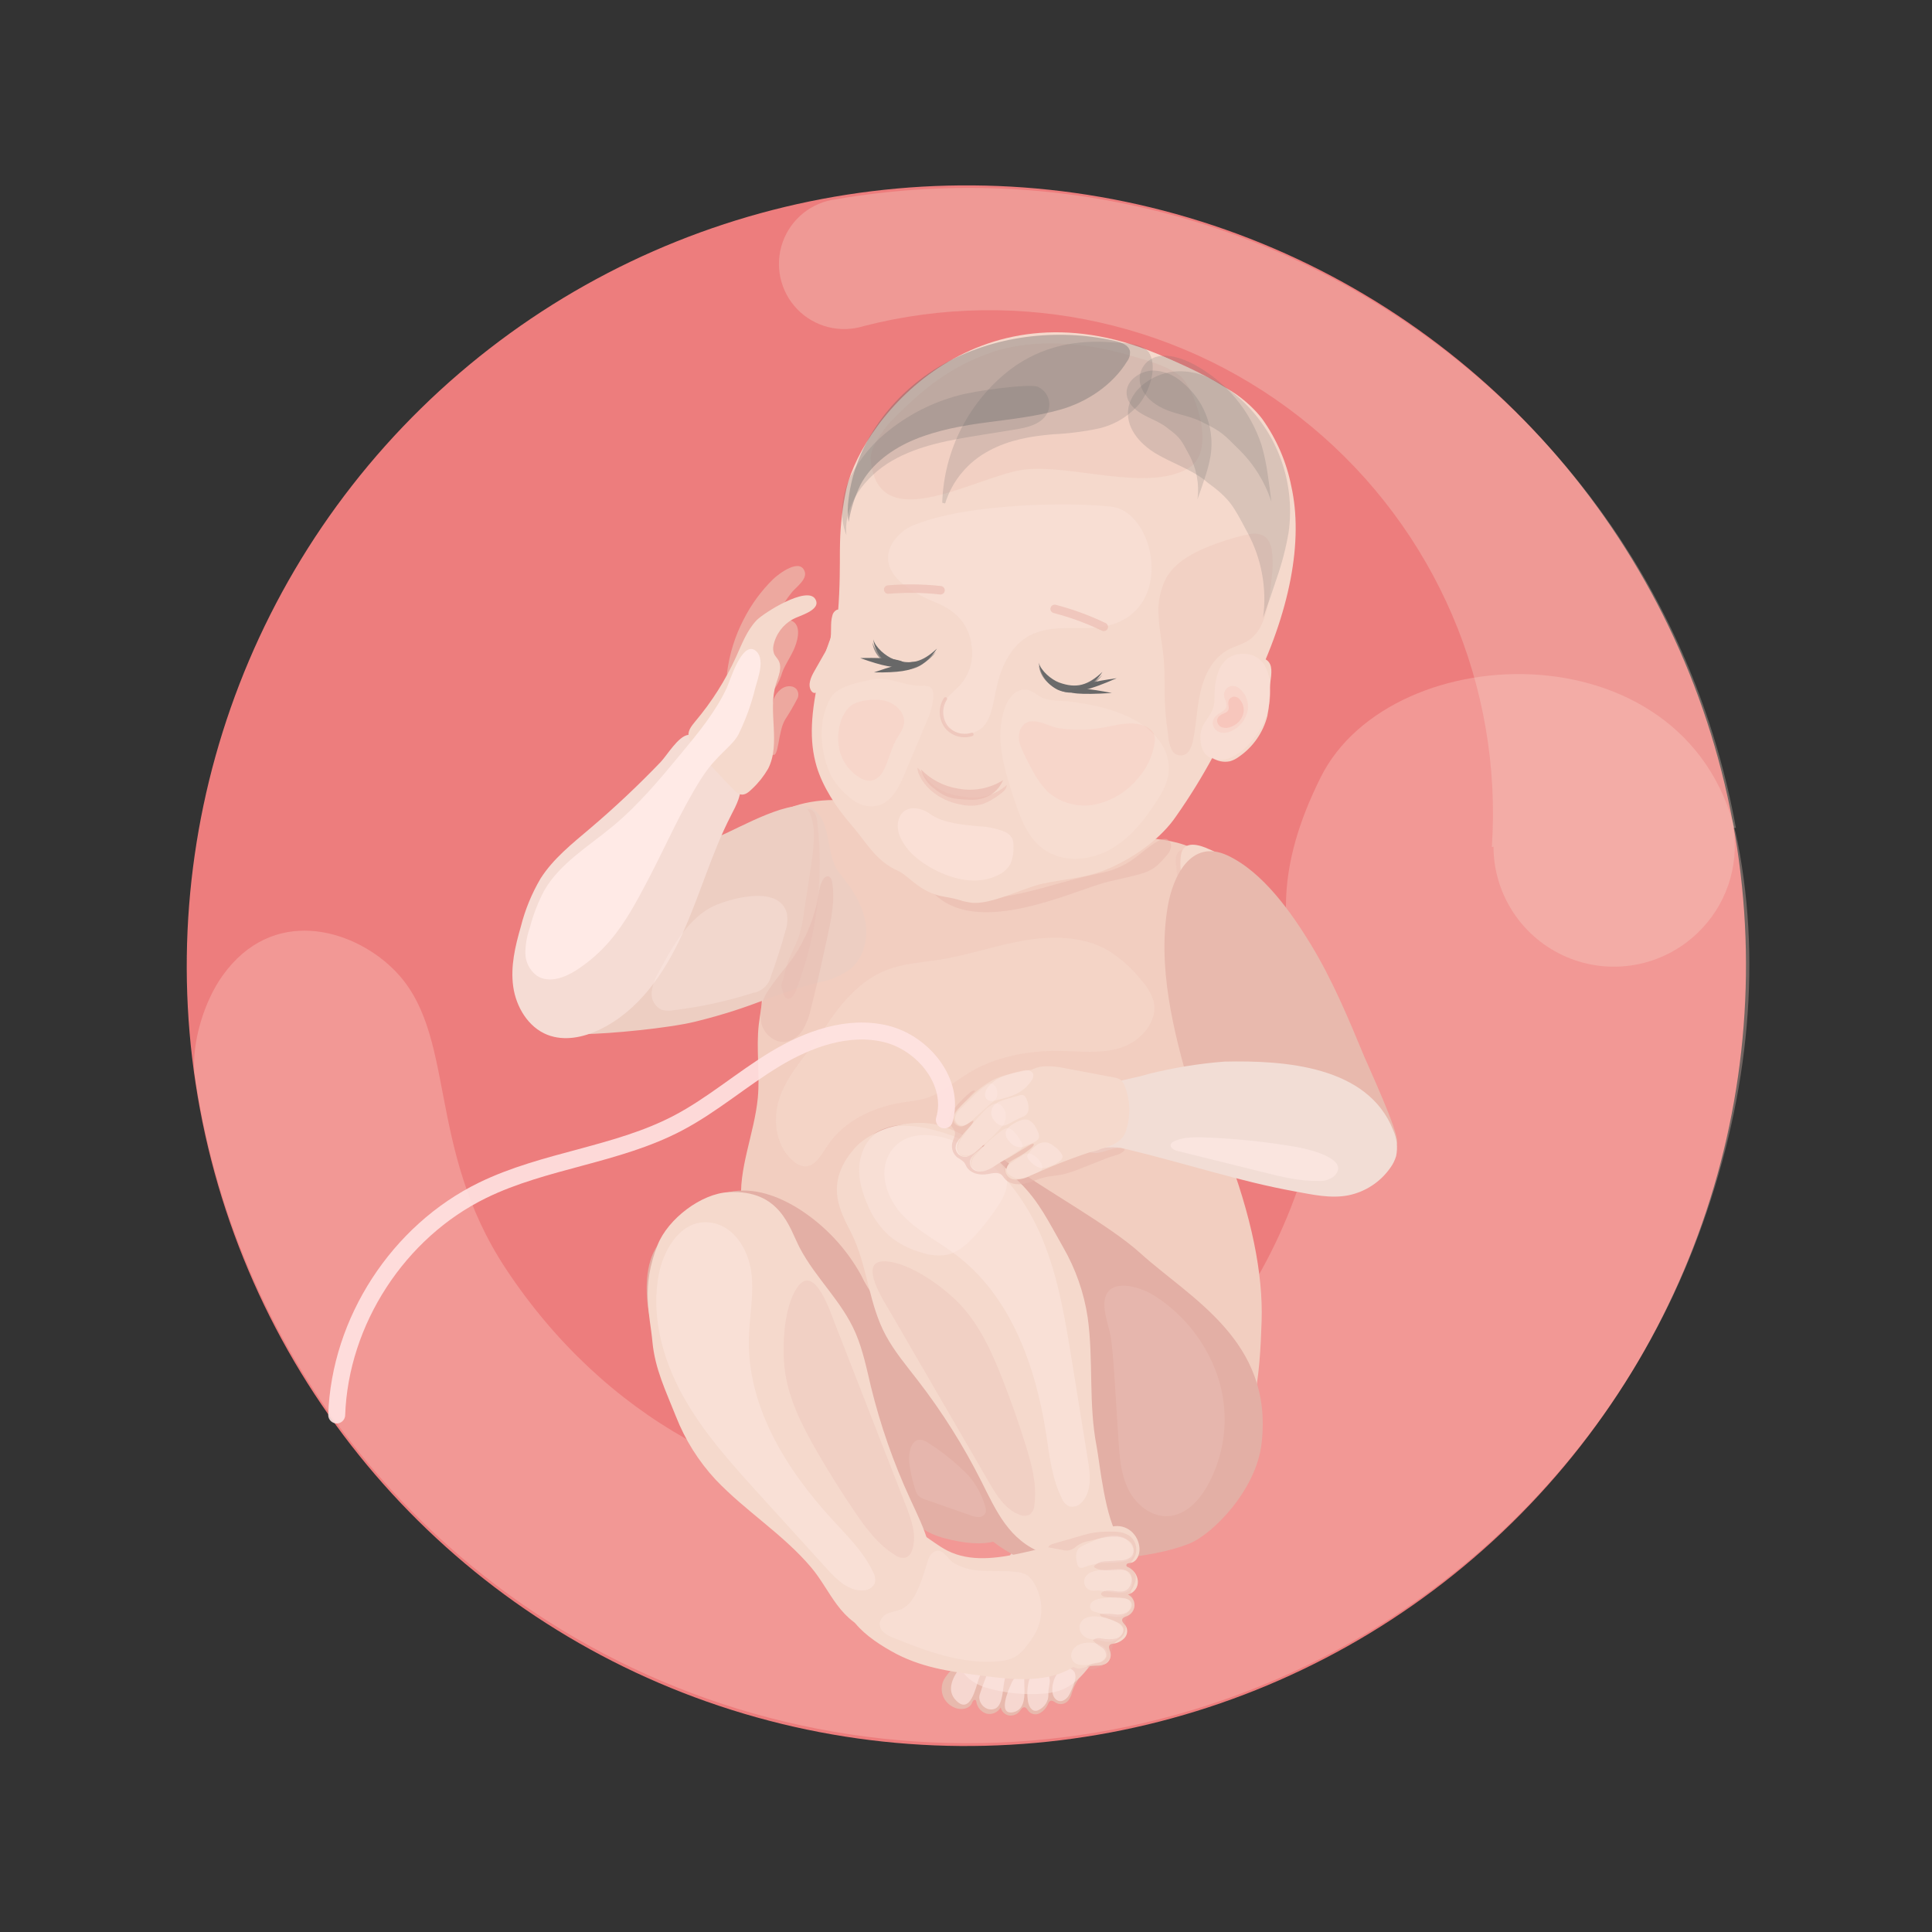 <?xml version="1.0" encoding="UTF-8"?>
<svg width="289px" height="289px" viewBox="0 0 289 289" version="1.1" xmlns="http://www.w3.org/2000/svg" xmlns:xlink="http://www.w3.org/1999/xlink">
    <rect x="0" y="0" width="289" height="289" fill="#333333" stroke="none"/>
    <title>FBB3738E-2533-4127-9049-DA57DB7C1F7F</title>
    <g id="Ilustracje" stroke="none" stroke-width="1" fill="none" fill-rule="evenodd">
        <g id="Odcień-1" transform="translate(-970, -2022)">
            <g id="week21" transform="translate(970, 2022)">
                <ellipse id="Oval" fill="#ED7D7D" fill-rule="nonzero" transform="translate(144.555, 144.455) rotate(-74.4) translate(-144.555, -144.455) " cx="144.555" cy="144.455" rx="116.731" ry="116.61"></ellipse>
                <path d="M197.558,116.269 C183.787,143.884 202.586,150.695 195.12,174.853 C185.165,207.053 158.766,224.324 135.967,224.19 C112.774,224.032 90.356,211.905 75.767,189.942 C63.462,171.429 68.561,154.425 58.783,144.911 C52.53,138.816 40.714,135.544 33.292,145.945 C30.486,149.871 28.702,155.941 29.083,160.45 C36.547,213.291 78.969,254.325 132.078,260.076 C185.186,265.827 235.425,234.826 254.051,184.811 C261.295,165.365 263.65,145.076 259.942,126.024 C253.638,93.608 208.243,94.845 197.558,116.269 Z" id="Shape" fill="#FFD6CB" opacity="0.3"></path>
                <path d="M253.879,139.609 C248.672,144.586 240.997,145.985 234.366,143.166 C227.735,140.346 223.424,133.851 223.404,126.652 L223.157,126.709 C224.777,102.605 214.716,79.189 196.109,63.758 C177.503,48.326 152.612,42.755 129.193,48.78 C125.666,49.884 121.817,48.902 119.251,46.244 C116.686,43.586 115.844,39.708 117.076,36.227 C118.309,32.746 121.404,30.26 125.072,29.804 L125.072,29.804 C188.154,18.997 248.187,60.937 259.669,123.836 L259.295,123.836 C260.186,129.662 258.162,135.555 253.879,139.609 Z" id="Shape" fill="#F5D9CC" opacity="0.3"></path>
                <path d="M144.411,246.205 C143.929,247.595 143.167,248.87 142.17,249.953 C141.809,250.343 141.488,250.768 141.211,251.222 C140.781,252.047 140.751,253.022 141.129,253.873 C141.517,254.684 142.233,255.293 143.097,255.547 C143.91,255.788 145.002,255.598 145.376,254.792 C145.424,254.653 145.49,254.521 145.573,254.399 C145.668,254.285 145.852,254.221 145.954,254.317 C146.007,254.381 146.038,254.461 146.043,254.545 C146.162,255.374 146.739,256.064 147.535,256.327 C148.385,256.549 149.277,256.161 149.693,255.388 C149.807,255.995 150.276,256.474 150.881,256.6 C151.508,256.707 152.143,256.464 152.538,255.966 C152.728,255.718 152.912,255.388 153.211,255.382 C153.509,255.376 153.693,255.769 153.896,256.016 C154.33,256.469 155.016,256.568 155.56,256.257 C156.112,255.943 156.542,255.451 156.779,254.862 C156.829,254.712 156.919,254.578 157.039,254.475 C157.35,254.26 157.706,254.564 158.011,254.748 C158.73,255.113 159.609,254.83 159.979,254.114 C160.423,253.41 160.233,252.896 161.172,251.418 C161.585,250.784 161.414,250.289 161.134,249.617 C160.957,249.258 160.62,249.004 160.226,248.932 C159.827,248.869 159.42,248.869 159.02,248.932 C157.228,249.15 155.422,249.235 153.617,249.186 C151.833,249.139 150.103,248.565 148.646,247.537 C148.132,247.143 147.681,246.668 147.148,246.306 C146.62,245.906 145.959,245.722 145.3,245.793 C144.984,245.882 144.684,246.021 144.411,246.205 L144.411,246.205 Z" id="Shape" fill="#E8B9AD"></path>
                <path d="M162.061,224.977 C162.817,223.62 162.226,221.92 163.655,221.336 C165.286,220.702 167.102,221.812 167.762,223.372 C168.423,224.933 168.22,226.765 167.947,228.491 C167.312,232.334 167.693,236.247 166.461,239.977 C165.382,243.256 165.071,246.668 162.886,249.389 C160.893,251.875 159.274,253.15 155.903,253.359 C153.071,253.559 150.226,253.252 147.503,252.452 C146.481,252.167 142.9,250.657 143.795,247.835 C145.198,243.395 147.979,241.385 148.874,236.85 C149.135,235.531 152.944,229.372 154.271,228.605 C155.439,227.932 155.255,228.364 156.538,227.755 C159.585,226.309 160.41,227.939 162.061,224.977 Z" id="Shape" fill="#F2D0C6"></path>
                <path d="M146.405,251.145 C146.711,250.27 147.138,249.441 147.674,248.685 C147.844,248.499 147.927,248.25 147.903,248 C147.82,247.809 147.661,247.662 147.465,247.594 C146.83,247.264 146.005,246.959 145.344,247.372 C145.097,247.544 144.882,247.759 144.71,248.006 L143.865,249.129 C142.595,250.714 141.402,252.82 143.084,254.437 C145.135,256.429 145.941,252.541 146.405,251.145 Z" id="Shape" fill="#FFEBE7" opacity="0.61"></path>
                <path d="M150.335,251.095 C150.441,250.831 150.51,250.553 150.538,250.27 C150.54,249.923 150.393,249.592 150.135,249.36 C149.876,249.129 149.531,249.019 149.186,249.059 C148.73,249.151 148.328,249.414 148.062,249.795 C147.794,250.171 147.581,250.583 147.427,251.019 C147.114,251.818 146.826,252.625 146.563,253.441 C146.144,254.71 147.56,256.194 148.906,255.566 C150.119,255.002 149.966,252.198 150.335,251.095 Z" id="Shape" fill="#FFEBE7" opacity="0.61"></path>
                <path d="M153.217,251.418 C153.234,251.3 153.234,251.181 153.217,251.063 C153.19,250.968 153.14,250.88 153.071,250.809 C152.741,250.557 152.278,250.573 151.966,250.847 C151.654,251.123 151.414,251.472 151.268,251.862 C150.817,252.858 149.179,256.606 151.579,256.124 C153.661,255.674 153.204,252.871 153.217,251.418 Z" id="Shape" fill="#FFEBE7" opacity="0.61"></path>
                <path d="M156.792,253.961 C156.855,253.556 156.792,253.15 156.849,252.744 C156.906,252.338 157.007,251.983 157.033,251.602 C157.077,251.117 156.929,250.634 156.62,250.258 C156.304,249.897 155.823,249.726 155.35,249.807 C154.914,249.919 154.536,250.193 154.296,250.575 C154.06,250.953 153.898,251.372 153.82,251.811 C153.643,252.674 153.622,253.561 153.757,254.431 C153.858,255.122 154.284,256.118 155.16,255.883 C156.001,255.569 156.619,254.842 156.792,253.961 Z" id="Shape" fill="#FFEBE7" opacity="0.61"></path>
                <path d="M159.782,253.771 C159.939,253.543 160.071,253.299 160.175,253.042 C160.445,252.49 160.658,251.912 160.81,251.317 C160.917,250.943 160.9,250.544 160.76,250.181 C160.505,249.731 160.003,249.48 159.49,249.547 C158.968,249.625 158.496,249.902 158.176,250.321 C157.865,250.739 157.648,251.219 157.541,251.729 C157.391,252.253 157.365,252.804 157.464,253.34 C157.744,254.564 158.918,254.906 159.782,253.771 Z" id="Shape" fill="#FFEBE7" opacity="0.61"></path>
                <path d="M150.366,245.463 C154.005,246.741 158.007,246.491 161.458,244.771 C162.469,244.322 163.359,243.64 164.055,242.78 C164.636,241.894 165.039,240.903 165.242,239.862 C165.797,237.657 166.206,235.418 166.467,233.159 C166.583,232.515 166.564,231.854 166.41,231.218 C166.248,230.584 165.709,230.116 165.058,230.044 C164.201,230.044 163.534,230.812 162.925,231.459 C160.986,233.5 158.228,234.558 155.42,234.338 C154.572,234.159 153.698,234.139 152.842,234.281 C151.331,234.706 150.487,236.342 149.839,237.795 L148.627,240.528 C148.252,241.372 147.636,242.526 147.89,243.439 C148.189,244.48 149.427,245.114 150.366,245.463 Z" id="Shape" fill="#F5DCD4" opacity="0.7"></path>
                <path d="M188.72,197.591 C188.949,190.614 187.254,181.938 183.273,171.638 C182.003,168.27 187.495,165.334 187.019,161.49 C186.981,161.173 186.777,152.884 186.727,151.812 C186.336,145.765 185.377,139.768 183.863,133.901 C182.219,127.045 176.822,125.656 170.759,125.313 C164.969,124.99 159.128,125.237 153.388,124.381 C147.274,123.468 137.205,126.595 132.774,122.288 C126.66,116.352 108.997,121.825 117.104,125.878 C119.898,127.273 111.041,140.782 112.368,143.605 C113.174,145.095 113.712,146.716 113.955,148.393 C114.095,149.998 113.701,151.564 113.511,153.188 C113.079,156.841 113.701,160.545 113.359,164.205 C112.857,169.526 110.368,174.987 110.927,180.06 C108.476,190.316 109.695,200.99 117.358,207.092 C125.802,213.833 131.326,219.916 139.846,226.55 C148.366,233.184 154.449,229.087 165.147,230.419 C171.381,231.211 177.127,230.419 180.848,225.345 C187.946,215.66 188.473,205.246 188.72,197.591 Z" id="Shape" fill="#F2CEC0" fill-rule="nonzero"></path>
                <path d="M135.408,197.413 C133.859,196.436 132.158,195.625 130.964,194.242 C130.112,193.158 129.386,191.982 128.799,190.735 C126.61,186.769 123.474,183.405 119.669,180.942 C116.495,178.906 112.686,177.511 109.035,178.316 C107.612,178.665 106.253,179.236 105.01,180.01 C102.134,181.642 99.728,183.988 98.026,186.821 C96.388,189.675 96.515,194.134 97.258,197.337 C98.159,201.25 100.204,203.381 103.188,206.064 C113.492,215.33 126.241,221.343 137.999,228.681 C138.934,229.272 139.949,229.725 141.014,230.025 C147.947,231.928 151.173,230.317 151.725,227.856 C152.316,225.269 145.973,220.575 145.763,218.013 C145.535,215.299 145.592,212.743 144.824,210.091 C143.326,204.866 139.98,200.361 135.408,197.413 L135.408,197.413 Z" id="Shape" fill="#E3AFA5" fill-rule="nonzero"></path>
                <path d="M111.822,182.902 C113.847,183.841 115.308,185.699 116.368,187.659 C117.339,189.331 117.917,191.203 118.057,193.132 C118.082,194.901 117.727,196.655 117.016,198.276 C116.603,199.452 115.9,200.506 114.971,201.339 C113.701,202.373 111.962,202.607 110.317,202.741 C108.577,202.853 106.83,202.831 105.092,202.677 C103.778,202.563 102.4,202.341 101.378,201.504 C100.338,200.554 99.752,199.207 99.766,197.8 C99.782,196.411 99.996,195.032 100.4,193.703 C101.664,188.889 105.022,179.769 111.822,182.902 Z" id="Shape" fill="#FFEBE7" fill-rule="nonzero" opacity="0.33"></path>
                <path d="M134.113,126.379 C136.589,128.967 137.923,132.613 140.894,134.662 C147.3,139.102 158.671,134.142 164.353,132.296 C166.353,131.662 168.448,131.345 170.467,130.768 C172.486,130.191 173.108,129.588 174.486,128.003 C174.83,127.654 175.066,127.213 175.165,126.734 C175.253,126.233 174.992,125.736 174.53,125.523 C174.108,125.432 173.667,125.519 173.311,125.764 C171.47,126.759 170.213,128.231 168.378,129.239 C166.213,130.425 164.905,130.508 162.506,131.072 C158.322,132.074 155.471,133.102 151.255,133.945 C147.04,134.789 145.027,132.677 141.027,130.939 C137.027,129.201 135.827,126.671 133.408,123.036 C131.504,120.201 129.44,120.798 130.183,121.92 C131.58,124.007 132.799,125.022 134.113,126.379 Z" id="Shape" fill="#E8B9AD" opacity="0.53"></path>
                <path d="M175.895,129.074 C176.606,137.376 179.373,145.37 183.946,152.338 C184.289,152.865 184.993,153.435 185.451,152.972 C185.611,152.782 185.701,152.542 185.704,152.294 C186.543,145.159 184.124,138.061 181.362,131.427 C180.973,130.339 180.404,129.322 179.679,128.421 C178.238,126.836 175.654,126.227 175.895,129.074 Z" id="Shape" fill="#E8B9AD" fill-rule="nonzero" opacity="0.22"></path>
                <path d="M176.664,127.857 C176.485,129.114 176.57,130.395 176.911,131.618 C177.233,132.837 177.623,134.038 178.079,135.214 C178.871,137.357 179.671,139.497 180.479,141.632 C180.865,142.759 181.359,143.847 181.952,144.879 C182.543,145.837 183.305,146.687 183.92,147.632 C184.676,148.793 185.19,150.087 185.889,151.292 C186.056,151.643 186.315,151.943 186.638,152.161 C187.323,152.547 188.212,152.161 188.746,151.558 C189.673,150.431 190.118,148.984 189.984,147.531 C189.847,146.096 189.635,144.669 189.349,143.256 C189.133,141.778 189.101,140.269 188.796,138.816 C188.278,136.755 187.492,134.77 186.46,132.911 C185.584,131.161 184.644,129.347 183.057,128.199 C182.37,127.738 181.638,127.347 180.873,127.032 C179.362,126.334 177.045,125.656 176.664,127.857 Z" id="Shape" fill="#F5D9CC" fill-rule="nonzero"></path>
                <path d="M175.692,133.901 C175.216,136.47 175.692,139.114 176.226,141.677 C176.905,145.121 177.584,148.571 178.384,151.989 C178.581,153.055 178.945,154.082 179.464,155.034 C179.993,155.991 180.926,156.659 182.003,156.854 C183.578,157.038 185.063,155.731 185.47,154.203 C185.786,152.63 185.481,150.996 184.619,149.643 C183.758,148.309 182.819,147.028 181.806,145.805 C179.905,143.232 178.564,140.29 177.87,137.167 C177.635,136.095 177.597,134.795 177.153,133.787 C176.772,132.873 175.927,132.632 175.692,133.901 Z" id="Shape" fill="#E3AFA5" fill-rule="nonzero" opacity="0.32"></path>
                <path d="M189.577,107.105 C188.944,109.587 187.43,111.755 185.317,113.206 C184.921,113.506 184.474,113.731 183.997,113.872 C183.044,114.077 182.049,113.867 181.26,113.295 C180.532,112.755 179.978,112.014 179.667,111.164 C178.594,108.43 179.597,105.455 181.108,102.976 C181.805,101.756 182.727,100.68 183.825,99.804 C185.032,98.891 189.012,97.268 189.99,99.361 C190.422,100.293 189.99,101.897 189.946,102.842 C189.98,104.272 189.856,105.702 189.577,107.105 Z" id="Shape" fill="#F5D9CC"></path>
                <path d="M130.532,78.291 C130.693,79.211 130.541,80.157 130.101,80.98 C129.358,82.731 128.405,84.393 127.72,86.162 C126.95,87.913 126.689,89.845 126.964,91.737 C126.468,88.804 126.533,85.804 127.155,82.896 C127.505,81.48 127.974,80.097 128.558,78.761 C128.945,77.803 130.005,76.331 130.532,78.291 Z" id="Shape" fill="#6B6B6B" opacity="0.2"></path>
                <path d="M170.461,66.526 C170.258,71.017 172.899,75.298 175.718,79.04 C178.537,82.782 180.752,86.86 182.93,90.9 C186.771,98.022 185.654,106.394 187.184,103.305 C193.069,91.471 194.961,80.809 193.164,72.754 C192.448,69.117 190.961,65.674 188.803,62.657 C186.784,59.981 182.13,56.264 178.486,56.949 C174.099,57.761 170.651,62.309 170.461,66.526 Z" id="Shape" fill="#F5D9CC"></path>
                <path d="M125.656,81.215 C125.714,78.456 126.042,75.71 126.634,73.014 C129.237,62.232 146.69,41.125 174.346,53.461 C188.631,59.803 191.526,70.585 190.853,84.133 C190.149,98.764 188.504,103.299 183.063,109.997 C181.336,112.128 177.667,115.971 174.867,119.618 C173.559,121.324 171.458,124.609 169.966,124.261 C164.956,123.087 169.483,109.584 164.696,107.694 L138.151,97.236 C135.954,96.367 133.77,95.473 131.561,94.635 C130.291,94.16 123.561,102.018 123.885,100.762 C126.012,92.562 125.548,83.727 125.656,81.215 Z" id="Shape" fill="#F5D9CC"></path>
                <path d="M154.258,66.533 C150.684,66.07 147.179,67.275 144.056,68.822 C139.326,71.162 131.555,68.048 128.818,72.431 C126.279,76.534 126.952,85.75 125.955,90.513 C125.32,93.608 123.815,95.517 122.641,100.661 C121.257,106.661 121.028,110.808 122.145,114.614 C123.047,117.652 125.066,120.76 127.225,123.246 C129.631,126.011 130.951,128.77 134.335,130.273 C135.942,130.983 137.605,133.514 141.116,134.11 C144.075,134.611 143.103,134.675 145.148,135.011 C148.036,135.486 153.173,132.766 155.985,132.176 C159.839,131.37 162.69,131.37 166.258,129.74 C170.023,128.022 173.762,125.301 175.934,122.091 C177.964,119.202 179.821,116.195 181.495,113.085 C182.391,111.233 182.868,109.206 182.892,107.149 C182.892,104.669 182.454,103.102 182.136,100.629 C181.819,98.155 182.562,95.866 182.663,93.462 C182.892,87.97 179.838,82.744 176.886,77.879 C175.999,76.266 174.909,74.774 173.642,73.439 C171.996,72 170.148,70.81 168.156,69.907 C165.813,68.702 163.439,67.49 160.88,66.919 C158.607,66.368 156.563,66.831 154.258,66.533 Z" id="Shape" fill="#F5D9CC"></path>
                <path d="M152.589,109.21 C152.301,110.073 152.367,111.015 152.773,111.83 C153.187,112.839 153.664,113.822 154.201,114.772 C154.832,116.096 155.665,117.314 156.671,118.381 C158.597,120.113 161.225,120.841 163.769,120.347 C166.281,119.819 168.54,118.455 170.175,116.478 C171.525,114.974 172.407,113.11 172.715,111.113 C172.793,110.689 172.763,110.253 172.626,109.844 C172.441,109.444 172.137,109.109 171.756,108.887 C170.093,107.828 167.947,108.252 166.042,108.633 C163.489,109.207 160.852,109.302 158.264,108.912 C156.48,108.563 153.763,106.629 152.589,109.21 Z" id="Shape" fill="#F79084" opacity="0.11"></path>
                <path d="M187.038,97.921 C188.029,98.188 188.855,98.87 189.304,99.792 C189.747,100.703 189.994,101.697 190.028,102.709 C190.207,106.324 188.697,109.817 185.939,112.166 C182.721,114.836 180.638,113.307 180.136,112.584 C179.787,112.01 179.594,111.354 179.578,110.682 C179.349,107.751 181.692,107.403 181.673,104.517 C181.622,98.384 184.498,97.401 187.038,97.921 Z" id="Shape" fill="#FFE6DF" opacity="0.35"></path>
                <path d="M183.07,106.261 C182.795,106.47 182.506,106.66 182.206,106.832 C182.019,106.964 181.855,107.124 181.717,107.307 C181.519,107.558 181.406,107.864 181.394,108.183 C181.452,108.885 181.971,109.463 182.663,109.597 C183.332,109.693 184.012,109.535 184.568,109.153 C185.627,108.543 186.377,107.513 186.631,106.318 C186.863,105.051 186.375,103.76 185.362,102.963 C185.011,102.665 184.545,102.54 184.092,102.62 C183.364,102.83 182.94,103.584 183.14,104.314 C183.393,105.05 183.762,105.614 183.07,106.261 Z" id="Shape" fill="#F79084" opacity="0.1"></path>
                <path d="M183.413,106.559 C183.207,106.669 182.995,106.767 182.778,106.851 C182.633,106.92 182.5,107.012 182.384,107.124 C182.218,107.272 182.104,107.47 182.06,107.688 C182.027,108.185 182.332,108.642 182.803,108.804 C183.251,108.943 183.735,108.911 184.162,108.715 C184.961,108.425 185.597,107.806 185.908,107.016 C186.21,106.172 186.017,105.23 185.406,104.574 C185.197,104.338 184.897,104.202 184.581,104.2 C184.328,104.225 184.095,104.351 183.935,104.549 C183.775,104.746 183.702,105 183.73,105.253 C183.774,105.766 183.965,106.198 183.413,106.559 Z" id="Shape" fill="#F79084" opacity="0.2"></path>
                <path d="M178.644,68.613 C175.47,70.281 171.699,70.516 168.137,69.976 C164.575,69.437 161.153,68.27 157.687,67.249 C152.849,65.822 147.827,64.712 142.818,65.125 C137.808,65.537 133.396,68.657 130.405,72.666 C130.209,72.539 127.447,77.492 127.231,77.365 C128.894,60.279 142.024,53.626 152.576,51.178 C161.147,49.193 169.223,51.057 176.562,54.425 C178.892,55.497 185.584,58.446 188.854,62.873 C190.968,65.714 181.451,67.135 178.644,68.613 Z" id="Shape" fill="#F5D9CC"></path>
                <path d="M134.558,99.906 C134.318,99.934 134.081,99.977 133.847,100.033 C133.847,100.033 133.847,100.033 133.815,100.071 C133.37,100.29 132.87,100.369 132.38,100.299 C132.055,100.286 131.732,100.241 131.415,100.166 C130.724,100.001 130.12,99.585 129.72,98.999 C129.657,98.907 129.612,98.803 129.586,98.695 C129.574,98.606 129.574,98.517 129.586,98.428 C129.585,98.365 129.608,98.304 129.65,98.257 C129.79,98.13 130.164,98.466 130.285,98.542 C130.539,98.69 130.799,98.832 131.066,98.967 C131.543,99.233 132.039,99.462 132.551,99.652 C133.2,99.852 133.879,99.938 134.558,99.906 L134.558,99.906 Z" id="Shape" fill="#F5D9CC"></path>
                <path d="M125.536,112.001 C125.916,113.825 127.048,115.404 128.653,116.352 C129.159,116.679 129.76,116.829 130.361,116.777 C131.153,116.57 131.807,116.015 132.139,115.267 C132.945,113.808 133.243,112.096 134.043,110.663 C134.5,109.851 135.129,109.09 135.231,108.164 C135.408,106.546 133.834,105.1 132.196,104.783 C130.704,104.491 128.075,104.713 126.971,105.836 C125.523,107.314 125.117,110.022 125.536,112.001 Z" id="Shape" fill="#F79084" opacity="0.11"></path>
                <line x1="189.736" y1="90.919" x2="190.06" y2="90.919" id="Shape"></line>
                <path d="M164.912,100.508 C162.747,102.513 161.033,103.045 158.41,102.088 C157.28,101.669 155.68,100.331 155.388,99.119 C155.58,100.866 156.646,102.395 158.22,103.179 C159.843,103.889 161.727,103.645 163.115,102.544 C163.819,101.966 164.426,101.279 164.912,100.508 L164.912,100.508 Z" id="Shape" fill="#6B6B6B"></path>
                <path d="M140.157,97.02 C137.992,99.024 136.278,99.557 133.656,98.599 C132.526,98.181 130.926,96.843 130.634,95.631 C130.825,97.377 131.892,98.907 133.466,99.69 C135.089,100.4 136.972,100.156 138.361,99.056 C139.065,98.478 139.672,97.791 140.157,97.02 Z" id="Shape" fill="#6B6B6B"></path>
                <path d="M140.018,97.515 C137.853,99.519 136.056,100.426 133.44,99.418 C132.067,98.734 131.013,97.545 130.501,96.101 C130.716,97.864 131.935,99.012 133.472,99.728 C134.984,100.485 136.798,100.294 138.119,99.24 C138.846,98.777 139.488,98.194 140.018,97.515 L140.018,97.515 Z" id="Shape" fill="#6B6B6B" opacity="0.66"></path>
                <path d="M164.912,100.959 C162.747,102.963 160.95,103.87 158.334,102.861 C156.961,102.178 155.907,100.989 155.395,99.544 C155.611,101.308 156.83,102.456 158.366,103.172 C159.878,103.929 161.692,103.738 163.013,102.684 C163.74,102.221 164.382,101.638 164.912,100.959 L164.912,100.959 Z" id="Shape" fill="#6B6B6B" opacity="0.66"></path>
                <path d="M150.055,116.7 C148.061,117.949 145.67,118.402 143.357,117.969 C141.225,117.64 139.257,116.627 137.751,115.083 C138.022,116.079 138.58,116.972 139.357,117.652 C141.433,119.415 142.468,119.523 145.033,119.631 C147.598,119.738 149.236,118.514 150.055,116.7 Z" id="Shape" fill="#EBBCB1" opacity="0.72"></path>
                <path d="M141.046,118.362 C141.866,118.722 142.731,118.967 143.618,119.092 C144.648,119.297 145.703,119.344 146.748,119.231 C148.179,119.017 149.517,118.389 150.595,117.423 C150.595,118.013 150.062,118.464 149.579,118.806 C148.808,119.412 147.952,119.904 147.04,120.265 C145.947,120.579 144.793,120.605 143.687,120.341 C142.112,120.064 140.636,119.385 139.402,118.369 C138.5,117.588 137.288,116.18 137.237,114.842 C137.872,115.369 138.354,116.218 138.957,116.815 C139.562,117.444 140.268,117.967 141.046,118.362 Z" id="Shape" fill="#EBBCB1" opacity="0.45"></path>
                <path d="M134.342,122.922 C134.205,123.772 134.35,124.642 134.754,125.402 C135.732,127.463 137.618,128.929 139.605,129.994 C142.589,131.599 146.29,132.449 149.332,130.888 C150.047,130.557 150.651,130.026 151.071,129.36 C151.458,128.545 151.639,127.648 151.598,126.747 C151.636,126.331 151.589,125.913 151.458,125.516 C151.199,124.998 150.755,124.596 150.214,124.387 C149.019,123.917 147.752,123.655 146.468,123.614 C144.125,123.366 141.116,123.182 139.167,121.781 C137.554,120.582 134.881,120.303 134.342,122.922 Z" id="Shape" fill="#FFE6DF" opacity="0.53"></path>
                <path d="M152.658,103.229 C151.427,103.578 150.658,104.834 150.246,106.064 C148.792,110.371 150.214,115.039 151.623,119.326 C152.557,122.168 153.617,125.18 155.972,126.937 C158.785,129.068 162.874,128.84 165.997,127.108 C169.121,125.377 171.419,122.453 173.292,119.383 C173.98,118.369 174.479,117.239 174.765,116.047 C175.044,114.282 174.618,112.478 173.578,111.024 C172.547,109.607 171.196,108.454 169.635,107.656 C166.709,106.064 163.413,105.379 160.112,104.948 C158.842,104.783 157.268,104.91 156.087,104.441 C154.906,103.971 154.169,102.823 152.658,103.229 Z" id="Shape" fill="#FFE6DF" opacity="0.23"></path>
                <path d="M130.609,101.625 C128.704,101.98 125.314,102.62 124.298,104.314 C122.222,107.783 122.647,112.559 124.361,116.168 C125.251,117.635 126.443,118.896 127.859,119.865 C128.967,120.621 130.361,120.822 131.637,120.411 C133.542,119.719 134.545,117.62 135.339,115.724 L138.589,107.992 C139.133,106.871 139.475,105.662 139.599,104.422 C139.668,102.766 139.224,102.519 137.77,102.576 C135.339,102.646 133.072,101.168 130.609,101.625 Z" id="Shape" fill="#FFE6DF" opacity="0.23"></path>
                <path d="M145.421,97.528 C145.474,99.333 144.836,101.091 143.637,102.443 C142.475,103.711 140.703,104.84 140.678,106.584 C140.738,107.744 141.427,108.778 142.475,109.28 C143.951,110.106 145.791,109.894 147.04,108.754 C147.571,108.164 147.962,107.461 148.182,106.699 C148.639,105.335 148.817,103.895 149.154,102.494 C149.852,99.5 151.35,96.456 154.042,95.054 C156.734,93.652 159.839,93.995 162.804,93.944 C176.365,93.735 173.311,76.604 166.258,75.792 C160.264,75.101 144.259,75.215 136.246,78.742 C134.005,79.725 128.202,85.363 140.056,90.158 C143.135,91.407 145.287,93.627 145.421,97.528 Z" id="Shape" fill="#FFEDE9" opacity="0.26"></path>
                <path d="M125.168,91.223 C124.813,91.404 124.564,91.739 124.495,92.13 C124.164,93.304 124.45,94.572 124.183,95.764 C123.98,96.501 123.669,97.204 123.263,97.851 C122.793,98.697 122.321,99.525 121.847,100.337 C121.32,101.251 120.787,102.405 121.326,103.299 C121.398,103.432 121.509,103.541 121.644,103.61 C122.038,103.787 122.457,103.42 122.73,103.071 C124.793,100.466 126.075,97.33 126.425,94.027 C126.501,93.405 126.437,90.773 125.168,91.223 Z" id="Shape" fill="#F5D9CC"></path>
                <g id="Group-7" transform="translate(147.499, 100.088) rotate(1) translate(-147.499, -100.088) translate(126.999, 94.588)" fill="#686868">
                    <path d="M4.112,6.45 C4.544,5.633 6.507,4.817 10,4 C5.663,6.854 3.463,7.674 4.112,6.45 Z" id="Path-4-Copy-8" transform="translate(7, 5.5) rotate(-167) translate(-7, -5.5) "></path>
                    <path d="M33.331,9.347 C33.763,8.802 35.726,8.258 39.22,7.713 C34.883,9.616 32.683,10.163 33.331,9.347 Z" id="Path-4-Copy-10" transform="translate(36.22, 8.713) scale(-1, -1) rotate(-161) translate(-36.22, -8.713) "></path>
                    <path d="M2.105,5.445 C2.538,4.63 4.503,3.815 8,3 C3.859,5.88 1.456,6.667 2.105,5.445 Z" id="Path-4-Copy-9" transform="translate(5, 4.5) rotate(-148) translate(-5, -4.5) "></path>
                    <path d="M34.159,8.153 C34.592,7.61 36.557,7.066 40.054,6.523 C35.913,8.443 33.51,8.968 34.159,8.153 Z" id="Path-4-Copy-11" transform="translate(37.054, 7.523) scale(-1, -1) rotate(-180) translate(-37.054, -7.523) "></path>
                </g>
                <path d="M177.578,70.16 C171.35,73.528 160.379,69.482 153.388,70.224 C146.398,70.966 131.282,80.784 130.247,68.765 C130.101,67.091 132.018,64.325 133.193,63.101 C137.84,58.313 142.081,54.856 148.322,52.706 C154.563,50.556 162.391,51.222 168.677,53.074 C170.988,53.753 175.521,54.85 177.089,56.822 C178.911,59.099 182.054,67.738 177.578,70.16 Z" id="Shape" fill="#EDC4B6" opacity="0.41"></path>
                <path d="M190.212,82.097 C190.432,83.553 190.432,85.035 190.212,86.492 C189.99,88.75 189.755,91.052 188.847,93.132 C188.478,94.068 187.883,94.899 187.114,95.549 C186.079,96.354 184.746,96.621 183.603,97.255 C181.457,98.454 180.213,100.87 179.622,103.286 C179.032,105.703 178.987,108.208 178.479,110.644 C178.4,111.183 178.221,111.703 177.952,112.178 C177.693,112.71 177.143,113.037 176.551,113.011 C175.959,112.985 175.44,112.611 175.229,112.058 C174.976,111.508 174.824,110.917 174.778,110.314 C174.588,108.918 174.397,107.517 174.302,106.109 C174.137,103.572 174.302,100.971 174.061,98.415 C173.876,96.405 173.426,94.42 173.33,92.403 C173.121,90.376 173.498,88.331 174.416,86.511 C175.686,84.221 178.13,82.845 180.536,81.856 C182.499,81.048 184.527,80.411 186.6,79.953 C188.454,79.553 189.793,80.092 190.212,82.097 Z" id="Shape" fill="#EDC4B6" opacity="0.35"></path>
                <path d="M141.421,104.542 C140.608,105.806 140.643,107.437 141.51,108.665 C142.415,109.84 143.965,110.318 145.376,109.857" id="Shape" stroke="#EBBCB1" stroke-width="0.515" opacity="0.58" stroke-linecap="round" stroke-linejoin="round"></path>
                <path d="M196.117,141.334 C199.336,146.636 201.697,152.325 204.047,157.983 C204.764,159.714 209.126,169.069 208.999,170.864 C208.846,173.439 203.393,167.934 201.38,169.488 C198.402,171.809 195.552,171.314 191.584,171.39 C187.616,171.467 182.93,171.175 180.695,167.775 C179.66,166.202 178.708,165.035 178.156,163.272 C175.457,154.114 173.127,144.569 174.689,135.525 C175.432,131.212 178.098,125.377 183.635,127.971 C188.942,130.451 193.241,136.603 196.117,141.334 Z" id="Shape" fill="#E8B9AD"></path>
                <path d="M157.763,91.084 C160.293,91.74 162.753,92.641 165.109,93.773" id="Shape" stroke="#EBBCB1" stroke-width="1.268" opacity="0.65" stroke-linecap="round" stroke-linejoin="round"></path>
                <path d="M140.691,88.293 C138.091,88.006 135.469,87.972 132.862,88.192" id="Shape" stroke="#EBBCB1" stroke-width="1.268" opacity="0.65" stroke-linecap="round" stroke-linejoin="round"></path>
                <path d="M125.682,130.761 C127.377,132.772 128.856,135.049 129.396,137.624 C129.936,140.199 129.294,143.123 127.313,144.854 C125.964,145.89 124.385,146.588 122.711,146.89 C115.549,148.641 113.276,150.543 103.937,152.839 C100.051,153.79 91.239,154.647 87.264,154.691 C85.734,154.691 85.639,148.945 84.192,148.438 C82.744,147.93 81.43,146.77 81.17,145.266 C81.044,144.181 81.279,143.085 81.836,142.146 C83.03,139.869 85.011,138.131 86.966,136.438 C89.728,134.053 90.699,134.878 93.759,132.899 C97.524,130.47 103.524,126.715 107.683,125.047 C110.533,123.905 118.8,119.028 121.65,121.013 C124.571,123.119 123.371,128.028 125.682,130.761 Z" id="Shape" fill="#EDCEC2" fill-rule="nonzero"></path>
                <path d="M117.466,107.606 C118.145,106.562 118.771,105.485 119.339,104.377 C119.502,103.929 119.418,103.428 119.117,103.058 C118.911,102.848 118.641,102.712 118.349,102.671 C117.187,102.481 116.171,103.47 115.739,104.542 C115.479,105.176 114.724,112.381 115.555,112.876 C116.52,113.453 116.349,109.419 117.466,107.606 Z" id="Shape" fill="#EDC4B6" opacity="0.6"></path>
                <path d="M88.274,123.918 C85.582,126.201 82.763,128.434 80.871,131.396 C79.543,133.65 78.544,136.083 77.906,138.62 C77.068,141.524 76.344,144.556 76.77,147.581 C77.195,150.607 78.998,153.657 81.881,154.793 C84.42,155.782 87.245,155.179 89.633,154.044 C95.474,151.266 99.366,145.634 102.032,139.793 C104.699,133.952 106.413,127.673 109.352,121.965 C110.159,120.404 111.079,118.717 110.724,116.973 C110.444,115.584 109.397,114.436 108.324,113.504 C107.251,112.572 104.464,109.768 102.965,109.927 C101.467,110.085 99.759,113.016 98.832,113.98 C95.486,117.471 91.962,120.788 88.274,123.918 L88.274,123.918 Z" id="Shape" fill="#F5DCD4"></path>
                <path d="M108.768,100.547 C108.74,100.757 108.74,100.97 108.768,101.181 C108.927,102.246 110.432,102.665 111.378,102.157 C112.324,101.65 112.793,100.597 113.187,99.621 C114.203,97.039 115.041,94.375 116.317,91.908 C116.918,90.708 117.65,89.579 118.501,88.54 C119.098,87.83 120.666,86.72 120.406,85.61 C119.771,83.308 116.444,85.864 115.663,86.619 C113.858,88.386 112.356,90.439 111.219,92.695 C109.95,95.149 109.12,97.806 108.768,100.547 Z" id="Shape" fill="#EDC4B6" opacity="0.6"></path>
                <path d="M118.692,97.287 C118.184,98.371 117.498,99.367 117.054,100.458 C116.805,101.342 116.427,102.184 115.93,102.957 C115.352,103.667 114.222,104.067 113.466,103.496 C113.041,103.141 112.806,102.609 112.832,102.056 C112.866,101.523 112.99,101 113.2,100.508 C113.832,98.782 114.55,97.089 115.352,95.435 C115.86,94.394 117.06,91.965 118.641,92.974 C119.987,93.855 119.187,96.227 118.692,97.287 Z" id="Shape" fill="#EDC4B6" opacity="0.6"></path>
                <path d="M113.162,92.796 C111.721,94.318 110.971,96.348 110.108,98.257 C108.528,101.734 106.477,104.978 104.013,107.897 C103.505,108.532 102.946,109.166 102.978,109.984 C103.093,110.684 103.435,111.328 103.949,111.817 C105.812,113.994 107.757,116.109 109.784,118.159 C110.045,118.476 110.391,118.711 110.781,118.838 C111.467,118.984 112.051,118.451 112.546,117.963 C113.469,117.095 114.26,116.097 114.895,115.001 C116.844,111.195 114.8,106.401 116.076,102.316 C116.438,101.155 117.06,99.868 116.45,98.783 C116.266,98.46 115.987,98.187 115.816,97.851 C115.652,97.449 115.61,97.008 115.695,96.583 C116.031,94.893 117.101,93.441 118.615,92.619 C119.447,92.124 122.971,91.274 121.955,89.612 C120.73,87.57 114.171,91.724 113.162,92.796 Z" id="Shape" fill="#F5D9CC"></path>
                <path d="M108.73,102.861 C107.041,106.489 104.464,109.61 101.911,112.686 C98.737,116.529 95.518,120.392 91.671,123.588 C88.033,126.614 83.747,129.138 81.398,133.229 C80.477,134.976 79.762,136.823 79.265,138.734 C78.822,139.97 78.593,141.271 78.586,142.584 C78.6,143.936 79.258,145.2 80.357,145.989 C82.116,147.099 84.407,146.268 86.122,145.184 C88.059,143.948 89.799,142.428 91.283,140.675 C93.588,137.966 95.258,134.802 96.915,131.656 C99.581,126.582 101.835,121.28 104.914,116.434 C107.2,112.863 109.486,111.715 110.457,109.876 C111.558,107.631 112.41,105.273 112.997,102.842 C113.32,101.574 114.609,98.403 112.92,97.255 C110.94,95.986 109.187,101.878 108.73,102.861 Z" id="Shape" fill="#FFEBE7" opacity="0.97"></path>
                <line x1="123.669" y1="93.976" x2="123.352" y2="93.862" id="Shape"></line>
                <path d="M122.234,122.808 C123.291,131.443 122.18,140.205 119.003,148.304 C118.761,148.939 118.165,149.649 117.606,149.306 C117.404,149.147 117.263,148.923 117.206,148.672 C114.819,141.562 115.765,133.793 117.162,126.417 C117.325,125.221 117.688,124.062 118.235,122.986 C119.365,121.026 121.872,119.853 122.234,122.808 Z" id="Shape" fill="#E8B9AD" fill-rule="nonzero" opacity="0.22"></path>
                <path d="M121.187,121.73 C121.638,122.976 121.826,124.302 121.739,125.624 C121.671,126.94 121.529,128.25 121.314,129.55 C120.967,131.909 120.609,134.267 120.241,136.622 C120.089,137.856 119.819,139.073 119.434,140.256 C119.034,141.366 118.438,142.393 118.012,143.491 C117.492,144.841 117.238,146.275 116.787,147.651 C116.69,148.046 116.488,148.407 116.203,148.698 C115.568,149.237 114.59,149.008 113.917,148.539 C112.732,147.582 111.972,146.196 111.803,144.683 C111.637,143.185 111.551,141.68 111.543,140.173 C111.448,138.613 111.155,137.066 111.149,135.506 C111.236,133.287 111.611,131.088 112.267,128.967 C112.787,126.994 113.359,124.933 114.73,123.423 C115.333,122.804 115.996,122.248 116.711,121.762 C118.108,120.753 120.33,119.58 121.187,121.73 Z" id="Shape" fill="#EDCEC2" fill-rule="nonzero"></path>
                <path d="M124.482,131.998 C124.933,134.694 124.349,137.44 123.771,140.104 C122.996,143.687 122.222,147.271 121.314,150.822 C121.089,151.935 120.688,153.006 120.126,153.993 C119.552,154.985 118.561,155.665 117.428,155.845 C115.777,156.01 114.254,154.615 113.866,153.01 C113.567,151.362 113.917,149.662 114.844,148.266 C115.768,146.891 116.773,145.571 117.854,144.315 C119.889,141.667 121.347,138.623 122.133,135.379 C122.399,134.262 122.469,132.905 122.952,131.859 C123.377,130.92 124.266,130.692 124.482,131.998 Z" id="Shape" fill="#E3AFA5" fill-rule="nonzero" opacity="0.32"></path>
                <path d="M117.701,136.615 C117.86,137.527 117.779,138.465 117.466,139.336 C116.853,141.586 116.141,143.803 115.333,145.989 C115.041,147.306 113.974,148.311 112.641,148.526 C108.751,149.772 104.749,150.641 100.692,151.12 C100.119,151.232 99.528,151.208 98.966,151.051 C97.963,150.576 97.368,149.522 97.48,148.419 C97.61,147.344 97.974,146.312 98.547,145.393 C100.502,141.721 103.061,137.059 107.118,135.372 C109.797,134.256 116.616,132.455 117.701,136.615 Z" id="Shape" fill="#FFEFEC" opacity="0.26"></path>
                <path d="M135.008,199.227 C136.278,203.667 136.799,208.341 138.011,212.819 C139.224,217.296 140.227,224.114 143.91,226.943 C149.674,231.383 152.29,234.655 159.515,233.748 C162.264,233.4 171.788,233.368 177.927,230.894 C181.33,229.524 187.933,222.947 188.72,215.869 C190.485,200.553 178.048,194.223 170.556,187.437 C165.896,183.219 156.119,177.923 151.09,174.162 C148.582,172.259 146.011,170.357 143.084,169.31 C137.269,167.211 128.348,167.331 127.707,174.91 C127.021,183.314 132.748,191.413 135.008,199.227 Z" id="Shape" fill="#E3AFA5" fill-rule="nonzero"></path>
                <path d="M137.3,206.502 C135.612,204.314 133.808,202.183 132.494,199.747 C130.031,195.174 129.815,189.974 127.713,185.229 C126.355,182.16 122.711,177.568 127.847,171.758 C130.59,168.657 136.653,167.173 140.614,168.378 C147.224,170.376 149.452,173.921 152.436,176.788 C155.42,179.655 156.95,182.934 159.007,186.523 C160.888,189.773 162.141,193.346 162.702,197.058 C163.598,203.533 162.791,209.952 164.042,216.37 C164.48,218.628 165.312,227.457 167.496,230.197 C169.68,232.937 159.464,233.653 156.106,232.385 C150.919,230.431 149.059,226.081 146.786,221.565 C144.114,216.252 140.937,211.208 137.3,206.502 L137.3,206.502 Z" id="Shape" fill="#F5D9CC" fill-rule="nonzero"></path>
                <path d="M128.742,173.16 C128.183,175.412 128.742,177.803 129.656,179.946 C130.388,181.82 131.536,183.503 133.015,184.868 C134.438,186.039 136.097,186.891 137.878,187.367 C139.1,187.794 140.41,187.907 141.687,187.697 C143.357,187.322 144.697,186.092 145.846,184.83 C147.067,183.49 148.183,182.059 149.186,180.549 C149.941,179.407 150.658,178.145 150.646,176.743 C150.55,175.283 149.836,173.931 148.684,173.027 C147.538,172.142 146.273,171.425 144.925,170.896 C140.214,168.784 130.609,165.613 128.742,173.16 Z" id="Shape" fill="#FFEBE7" fill-rule="nonzero" opacity="0.33"></path>
                <path d="M132.964,172.722 C131.377,175.653 132.767,179.414 135.066,181.824 C137.364,184.234 140.43,185.75 143.084,187.766 C151.198,193.938 154.912,204.333 156.474,214.404 C156.982,217.69 157.331,221.076 158.804,224.064 C159.005,224.615 159.409,225.069 159.934,225.332 C160.638,225.499 161.376,225.254 161.839,224.698 C163.331,223.112 163.109,220.62 162.74,218.47 L160.372,203.781 C159.363,197.515 158.341,191.185 155.928,185.331 C153.515,179.477 149.459,174.048 143.802,171.169 C140.361,169.418 135.11,168.746 132.964,172.722 Z" id="Shape" fill="#FFEBE7" fill-rule="nonzero" opacity="0.4"></path>
                <path d="M143.097,194.597 C146.341,197.768 148.271,202.024 149.935,206.248 C151.234,209.554 152.411,212.907 153.465,216.307 C154.341,219.148 155.141,222.117 154.734,225.066 C154.729,225.645 154.469,226.192 154.023,226.563 C153.532,226.801 152.959,226.801 152.468,226.563 C150.354,225.763 149.065,223.67 147.935,221.717 L133.389,196.639 C132.348,194.844 128.031,188.394 132.532,188.68 C136.081,188.914 140.691,192.25 143.097,194.597 Z" id="Shape" fill="#E3AFA5" fill-rule="nonzero" opacity="0.23"></path>
                <path d="M171.762,160.659 C170.169,161.205 167.267,161.528 165.807,162.384 C163.902,163.494 161.693,164.534 160.912,166.589 C160.182,168.492 161.064,170.706 162.556,172.031 C164.048,173.357 166.137,171.327 168.086,171.796 C178.118,174.219 185.184,176.667 193.71,178.221 C196.339,178.697 199.031,179.318 201.685,178.805 C204.223,178.291 206.468,176.825 207.957,174.708 C208.35,174.174 208.648,173.578 208.84,172.944 C209.115,171.63 208.959,170.263 208.396,169.044 C204.586,159.435 192.123,158.598 183.14,158.801 C179.302,159.101 175.496,159.723 171.762,160.659 L171.762,160.659 Z" id="Shape" fill="#F2DDD5"></path>
                <path d="M153.046,176.122 C152.631,176.327 152.175,176.431 151.712,176.426 C151.153,176.38 150.671,176.016 150.473,175.492 C150.275,174.967 150.396,174.376 150.785,173.972 C151.129,173.673 151.525,173.44 151.954,173.287 C153.02,172.792 154.9,171.612 154.677,171.118 C154.531,170.927 153.884,171.422 153.509,171.638 C151.541,172.788 149.535,173.87 147.49,174.885 C147.18,175.065 146.837,175.179 146.481,175.221 C146.004,175.245 145.552,175.009 145.298,174.606 C145.044,174.202 145.028,173.693 145.256,173.274 C145.732,172.405 147.592,171.581 147.313,171.207 C146.83,170.788 145.63,172.862 144.513,173.039 C143.775,173.126 143.095,172.627 142.957,171.898 C142.824,171.029 143.522,170.274 144.176,169.684 C144.83,169.095 146.081,167.522 145.497,167.509 C145.262,167.427 144.722,168.213 144.227,168.378 C143.767,168.61 143.21,168.514 142.855,168.141 C142.5,167.769 142.43,167.208 142.684,166.761 C142.893,166.341 143.177,165.962 143.522,165.644 L145.865,163.209 C145.681,163.038 145.382,163.209 145.192,163.355 C144.339,164.057 143.555,164.839 142.849,165.689 C142.259,166.399 141.7,167.388 142.151,168.226 C142.382,168.505 142.594,168.799 142.786,169.107 C143.027,169.741 142.583,170.376 142.437,171.01 C142.27,171.824 142.583,172.661 143.243,173.166 C143.601,173.361 143.932,173.602 144.227,173.883 C144.359,174.086 144.475,174.298 144.576,174.517 C145.179,175.557 146.589,175.836 147.751,175.627 C148.468,175.5 149.3,175.272 149.839,175.754 C149.994,175.918 150.134,176.094 150.258,176.28 C150.931,177.118 152.163,177.276 153.211,177.067 C154.258,176.858 155.236,176.357 156.277,176.109 C157.115,175.906 157.985,175.875 158.817,175.71 C159.795,175.488 160.751,175.178 161.674,174.784 L165.801,173.16 C166.626,172.837 167.635,172.76 168.201,172.082 C168.556,171.651 166.169,171.448 164.467,171.796 C163.506,171.986 162.562,172.251 161.642,172.589 C161.109,172.837 160.607,173.109 160.055,173.331 L155.611,175.139 L153.046,176.122 Z" id="Shape" fill="#E8B9AD" opacity="0.53"></path>
                <path d="M154.258,175.805 C153.608,176.177 152.88,176.394 152.131,176.439 C151.361,176.456 150.686,175.924 150.525,175.171 C150.515,174.651 150.75,174.158 151.16,173.839 C151.557,173.527 151.982,173.253 152.43,173.02 C153.262,172.532 154.861,171.441 154.627,171.118 C154.392,170.794 152.144,172.481 150.906,173.166 C150.309,173.496 149.706,173.801 149.128,174.187 C148.507,174.663 147.793,175.004 147.033,175.19 C146.241,175.355 145.45,174.907 145.186,174.143 C145.14,173.507 145.417,172.89 145.922,172.5 C146.386,172.075 147.44,171.327 147.287,171.232 C147.135,171.137 146.278,172.044 145.763,172.443 C145.249,172.843 144.411,173.192 143.859,172.894 C143.262,172.538 142.996,171.812 143.224,171.156 C143.496,170.452 143.898,169.807 144.411,169.253 C144.868,168.752 145.833,167.75 145.592,167.661 C145.351,167.572 144.284,168.676 143.567,168.429 C143.192,168.287 142.901,167.982 142.778,167.601 C142.654,167.22 142.711,166.803 142.932,166.469 C143.462,165.721 144.087,165.045 144.792,164.458 C145.784,163.399 146.921,162.485 148.17,161.744 C149.808,160.767 151.916,160.475 153.795,160.101 C155.515,159.778 157.401,159.499 158.937,160.329 C160.474,161.16 161.287,162.923 162.366,164.331 C163.001,165.15 163.75,165.873 164.385,166.684 C165.063,167.475 165.492,168.448 165.617,169.481 C165.691,170.323 165.383,171.154 164.778,171.746 C164.296,172.158 163.42,172.234 162.836,172.424 C160.961,173.05 159.109,173.741 157.28,174.498 C156.269,174.917 155.261,175.352 154.258,175.805 Z" id="Shape" fill="#F5D9CC"></path>
                <path d="M162.347,172.494 C161.134,172.9 159.845,173.306 158.607,173.008 C157.802,172.775 157.064,172.353 156.455,171.777 C154.45,170.022 153.123,167.621 152.703,164.991 C152.442,163.304 152.671,161.357 153.973,160.285 C155.274,159.213 157.388,159.429 159.147,159.759 L166.632,161.173 C166.969,161.212 167.294,161.323 167.585,161.496 C167.913,161.765 168.153,162.125 168.277,162.53 C169.113,164.719 169.144,167.132 168.366,169.342 C167.553,171.562 164.378,171.822 162.347,172.494 Z" id="Shape" fill="#F5D9CC"></path>
                <path d="M151.433,163.875 C150.605,164.179 149.756,164.425 148.893,164.611 C148.516,164.74 148.103,164.715 147.744,164.541 C147.474,164.342 147.325,164.019 147.351,163.685 C147.378,163.355 147.495,163.04 147.687,162.771 C148.243,162.006 149.008,161.418 149.89,161.078 C150.826,160.704 151.793,160.411 152.779,160.203 C153.103,160.102 153.444,160.063 153.782,160.088 C154.128,160.121 154.426,160.347 154.55,160.672 C154.606,160.999 154.524,161.334 154.322,161.598 C153.637,162.654 152.621,163.455 151.433,163.875 Z" id="Shape" fill="#FFEBE7" opacity="0.43"></path>
                <path d="M150.849,168.118 C150.583,168.279 150.283,168.372 149.973,168.391 C149.718,168.371 149.474,168.281 149.268,168.131 C148.873,167.876 148.568,167.503 148.398,167.065 C148.232,166.624 148.253,166.134 148.455,165.708 C148.836,164.947 149.725,164.642 150.57,164.408 L152.538,163.843 C152.658,163.801 152.785,163.782 152.912,163.786 C153.274,163.818 153.49,164.198 153.617,164.534 C153.794,164.969 153.872,165.436 153.846,165.904 C153.829,166.471 153.437,166.958 152.887,167.097 C152.214,167.363 151.547,167.775 150.849,168.118 Z" id="Shape" fill="#FFEBE7" opacity="0.43"></path>
                <path d="M153.598,171.321 C153.33,171.464 153.041,171.562 152.741,171.612 C152.033,171.622 151.365,171.286 150.951,170.712 C150.616,170.375 150.43,169.918 150.436,169.443 C150.512,168.771 151.166,168.34 151.757,168.01 C152.347,167.68 153.198,167.268 153.903,167.56 C154.349,167.794 154.707,168.165 154.925,168.619 C155.166,169.031 155.56,169.761 155.376,170.262 C155.192,170.763 154.061,171.124 153.598,171.321 Z" id="Shape" fill="#FFEBE7" opacity="0.43"></path>
                <path d="M157.915,174.092 C157.549,174.279 157.169,174.438 156.779,174.568 C156.46,174.692 156.118,174.748 155.776,174.733 C155.137,174.596 154.563,174.25 154.144,173.75 C153.877,173.496 153.585,173.16 153.687,172.805 C153.737,172.67 153.815,172.546 153.915,172.443 C154.259,171.989 154.668,171.587 155.128,171.251 C155.598,170.913 156.191,170.797 156.753,170.934 C157.078,171.053 157.379,171.23 157.642,171.454 C158.182,171.784 158.622,172.255 158.912,172.818 C159.103,173.388 158.347,173.858 157.915,174.092 Z" id="Shape" fill="#FFEBE7" opacity="0.43"></path>
                <path d="M149.998,168.391 C148.883,169.669 147.667,170.854 146.36,171.936 C146.025,172.266 145.634,172.535 145.205,172.729 C144.855,172.863 144.474,172.896 144.106,172.824 C143.927,172.795 143.757,172.723 143.611,172.615 C143.391,172.417 143.264,172.136 143.262,171.841 C143.297,171.217 143.533,170.621 143.935,170.141 C144.906,168.734 146,167.416 147.205,166.202 C147.588,165.766 148.06,165.415 148.589,165.175 C148.845,165.063 149.132,165.043 149.401,165.118 C149.633,165.211 149.831,165.37 149.973,165.575 C150.347,166.04 150.517,166.637 150.443,167.23 C150.417,167.365 150.383,167.498 150.341,167.629 C150.288,167.906 150.17,168.167 149.998,168.391 Z" id="Shape" fill="#FFEBE7" opacity="0.3"></path>
                <path d="M148.659,174.492 C148.244,174.795 147.783,175.029 147.294,175.183 C146.85,175.307 146.376,175.26 145.967,175.05 C145.556,174.829 145.3,174.4 145.3,173.934 C145.413,173.444 145.675,173.001 146.049,172.665 C146.979,171.521 148.045,170.494 149.224,169.608 C149.508,169.354 149.814,169.125 150.138,168.923 C150.292,168.836 150.463,168.782 150.639,168.765 C150.993,168.777 151.328,168.927 151.573,169.183 C152.057,169.664 152.458,170.221 152.76,170.832 C153.084,171.416 153.077,171.638 152.506,172.012 L148.659,174.492 Z" id="Shape" fill="#FFEBE7" opacity="0.3"></path>
                <path d="M155.293,175.342 C154.789,175.57 154.277,175.782 153.757,175.976 C153.161,176.249 152.496,176.331 151.852,176.211 C151.572,176.119 151.31,175.98 151.077,175.798 C150.883,175.677 150.727,175.503 150.627,175.297 C150.537,175.023 150.582,174.722 150.747,174.486 C150.922,174.251 151.137,174.049 151.382,173.889 C151.865,173.526 152.367,173.189 152.887,172.881 C153.171,172.681 153.505,172.562 153.852,172.538 C154.092,172.555 154.325,172.629 154.531,172.754 C155.082,173.071 155.524,173.546 155.801,174.118 C156.068,174.739 155.96,175.031 155.293,175.342 Z" id="Shape" fill="#FFEBE7" opacity="0.3"></path>
                <path d="M145.471,167.515 C145.174,167.814 144.826,168.057 144.443,168.232 C144.026,168.448 143.516,168.365 143.19,168.026 C142.864,167.687 142.8,167.175 143.033,166.767 C143.245,166.334 143.543,165.95 143.91,165.638 L145.446,164.141 C146.091,163.475 146.794,162.868 147.547,162.327 C147.693,162.214 147.862,162.134 148.043,162.093 C148.532,162.01 148.963,162.473 149.103,162.942 C149.229,163.359 149.213,163.805 149.059,164.211 C148.893,164.611 148.424,164.896 148.068,165.181 L145.471,167.515 Z" id="Shape" fill="#FFEBE7" opacity="0.3"></path>
                <path d="M199.558,175.944 C198.905,176.464 198.079,176.718 197.247,176.655 C194.396,176.712 191.622,176.02 188.879,175.329 L176.099,172.158 C175.572,172.025 174.911,171.619 175.159,171.118 C175.255,170.957 175.399,170.83 175.572,170.756 C176.803,170.122 178.245,170.122 179.61,170.122 C184.427,170.27 189.228,170.758 193.977,171.581 C195.164,171.777 202.275,173.281 199.558,175.944 Z" id="Shape" fill="#FFEBE7" opacity="0.58"></path>
                <path d="M133.301,246.979 C137.586,249.414 141.954,250.023 146.836,250.657 C151.719,251.291 157.198,251.868 161.16,248.945 C161.496,248.758 161.729,248.429 161.794,248.05 C161.794,247.416 161.045,247.124 160.633,246.655 C159.864,245.78 160.423,244.423 161.014,243.427 C162.816,240.403 164.778,237.477 166.893,234.662 C167.604,233.836 168.152,232.883 168.505,231.852 C168.85,230.791 168.522,229.628 167.674,228.903 C166.569,228.116 165.058,228.611 163.788,229.093 C160.237,230.423 156.593,231.493 152.887,232.296 C149.179,233.121 145.116,233.679 141.732,231.96 C139.103,230.622 136.805,227.932 133.885,228.319 C132.792,228.527 131.77,229.007 130.913,229.715 C129.066,231.007 127.619,232.792 126.736,234.865 C124.476,240.744 128.628,244.327 133.301,246.979 Z" id="Shape" fill="#F5D9CC" fill-rule="nonzero"></path>
                <path d="M130.272,207.396 C129.637,204.707 129.078,201.973 127.993,199.43 C125.955,194.654 122.025,191.236 119.619,186.637 C118.069,183.663 116.749,177.948 109.003,178.329 C104.87,178.532 99.924,182.344 98.388,186.181 C95.848,192.587 97.207,196.538 97.588,200.66 C97.969,204.783 99.581,208.018 101.105,211.867 C102.474,215.365 104.487,218.575 107.041,221.33 C111.549,226.074 117.073,229.448 121.307,234.427 C122.799,236.178 123.847,238.232 125.237,240.091 C126.628,241.949 128.469,243.592 130.742,243.96 C134.285,244.537 137.688,241.645 138.792,238.251 C140.5,232.981 138.265,228.814 136.151,224.222 C133.656,218.815 131.687,213.18 130.272,207.396 L130.272,207.396 Z" id="Shape" fill="#F5D9CC" fill-rule="nonzero"></path>
                <path d="M106.565,182.927 C109.848,183.517 111.924,186.948 112.374,190.253 C112.825,193.557 112.095,196.893 112.019,200.223 C111.778,210.409 117.593,219.795 124.488,227.298 C126.742,229.746 129.174,232.137 130.59,235.144 C130.89,235.642 130.99,236.236 130.869,236.805 C130.556,237.462 129.895,237.883 129.167,237.89 C126.996,238.068 125.199,236.317 123.739,234.719 L113.739,223.708 C109.473,219.009 105.162,214.258 102.102,208.696 C99.042,203.134 97.315,196.601 98.597,190.392 C99.372,186.644 102.115,182.103 106.565,182.927 Z" id="Shape" fill="#FFEBE7" fill-rule="nonzero" opacity="0.4"></path>
                <path d="M160.417,230.247 C161.973,230.153 163.49,229.72 164.861,228.979 C165.356,228.714 165.877,228.501 166.416,228.345 C167.396,228.139 168.417,228.393 169.185,229.036 C169.939,229.685 170.397,230.612 170.454,231.605 C170.512,232.531 170.061,233.634 169.134,233.786 C168.978,233.794 168.824,233.824 168.677,233.875 C168.528,233.937 168.453,234.104 168.505,234.256 C168.559,234.33 168.635,234.385 168.721,234.414 C169.563,234.791 170.135,235.595 170.213,236.514 C170.26,237.45 169.638,238.289 168.727,238.518 C169.334,238.821 169.714,239.445 169.705,240.122 C169.687,240.819 169.266,241.443 168.626,241.721 C168.327,241.848 167.94,241.943 167.864,242.26 C167.788,242.577 168.15,242.894 168.372,243.173 C168.738,243.745 168.681,244.49 168.232,245 C167.778,245.489 167.163,245.799 166.499,245.875 C166.333,245.883 166.172,245.938 166.036,246.034 C165.743,246.3 165.972,246.769 166.093,247.143 C166.206,247.546 166.149,247.977 165.935,248.336 C165.722,248.696 165.37,248.952 164.963,249.046 C164.125,249.306 163.636,248.957 161.89,249.515 C161.115,249.763 160.664,249.446 160.029,248.945 C159.698,248.652 159.516,248.226 159.534,247.784 C159.556,247.35 159.644,246.923 159.795,246.516 C160.448,244.679 160.963,242.796 161.337,240.884 C161.706,238.969 161.523,236.99 160.81,235.175 C160.525,234.541 160.137,233.907 159.89,233.235 C159.6,232.57 159.567,231.823 159.795,231.135 C159.949,230.806 160.16,230.506 160.417,230.247 Z" id="Shape" fill="#F5D9CC"></path>
                <path d="M165.071,233.786 C164.09,233.855 163.125,234.069 162.207,234.421 C161.972,234.545 161.694,234.561 161.445,234.465 C161.268,234.322 161.154,234.114 161.128,233.888 C160.937,233.101 160.829,232.163 161.401,231.586 C161.634,231.38 161.903,231.219 162.194,231.11 L163.591,230.476 C165.534,229.601 168.004,228.96 169.305,231.205 C170.842,234.008 166.62,233.717 165.071,233.786 Z" id="Shape" fill="#FFEBE7" opacity="0.32"></path>
                <path d="M164.08,237.915 C163.781,237.96 163.477,237.96 163.179,237.915 C162.813,237.81 162.506,237.561 162.328,237.224 C162.151,236.888 162.119,236.494 162.239,236.133 C162.437,235.684 162.808,235.335 163.267,235.163 C163.722,234.995 164.199,234.895 164.683,234.865 C165.585,234.767 166.491,234.7 167.401,234.662 C168.823,234.598 170.016,236.52 169.045,237.757 C168.188,238.854 165.312,237.865 164.08,237.915 Z" id="Shape" fill="#FFEBE7" opacity="0.32"></path>
                <path d="M163.737,241.086 C163.611,241.057 163.489,241.01 163.375,240.947 C163.281,240.888 163.203,240.808 163.147,240.712 C162.961,240.304 163.089,239.822 163.452,239.558 C163.811,239.31 164.229,239.16 164.664,239.12 C165.807,238.936 170.073,238.309 169.007,240.7 C168.067,242.799 165.242,241.486 163.737,241.086 Z" id="Shape" fill="#FFEBE7" opacity="0.32"></path>
                <path d="M165.528,245.596 C165.096,245.545 164.683,245.374 164.258,245.304 C163.832,245.234 163.432,245.247 163.026,245.158 C162.514,245.05 162.06,244.754 161.756,244.327 C161.452,243.888 161.393,243.324 161.598,242.831 C161.811,242.407 162.186,242.087 162.639,241.943 C163.088,241.804 163.561,241.756 164.029,241.803 C164.974,241.872 165.899,242.111 166.759,242.507 C167.451,242.818 168.385,243.56 167.934,244.41 C167.417,245.224 166.489,245.682 165.528,245.596 L165.528,245.596 Z" id="Shape" fill="#FFEBE7" opacity="0.32"></path>
                <path d="M164.601,248.697 C164.326,248.797 164.04,248.865 163.75,248.9 C163.123,249.021 162.484,249.077 161.845,249.065 C161.424,249.069 161.013,248.933 160.677,248.678 C160.268,248.291 160.126,247.699 160.315,247.169 C160.513,246.647 160.914,246.228 161.426,246.008 C161.935,245.792 162.487,245.694 163.039,245.723 C163.623,245.721 164.199,245.855 164.721,246.116 C165.928,246.795 166.004,248.114 164.601,248.697 Z" id="Shape" fill="#FFEBE7" opacity="0.32"></path>
                <path d="M166.861,229.854 C167.658,229.848 168.43,230.127 169.039,230.641 C169.644,231.191 169.752,232.102 169.293,232.778 C168.786,233.227 168.121,233.455 167.445,233.412 L165.572,233.545 C164.898,233.504 164.236,233.732 163.731,234.18 C163.68,234.227 163.652,234.294 163.655,234.364 C163.655,234.433 163.737,234.484 163.801,234.522 C164.95,235.156 166.34,234.801 167.68,234.814 C168.141,234.781 168.596,234.929 168.95,235.226 C169.232,235.584 169.347,236.046 169.267,236.495 C169.227,236.983 169,237.438 168.632,237.763 C167.655,238.537 166.124,237.573 164.994,238.093 C164.883,238.133 164.791,238.212 164.734,238.315 C164.588,238.651 165.09,238.873 165.458,238.898 L167.743,239.044 C168.378,239.082 169.102,239.228 169.273,239.812 C169.327,239.99 169.327,240.179 169.273,240.357 C169.013,241.188 168.004,241.53 167.14,241.518 C166.28,241.397 165.41,241.365 164.544,241.423 C164.467,241.676 164.791,241.848 165.045,241.911 C165.764,242.1 166.464,242.357 167.134,242.678 C167.455,242.807 167.732,243.028 167.928,243.313 C168.315,243.947 167.737,244.847 167.013,245.089 C166.265,245.256 165.489,245.256 164.74,245.089 C164.297,244.967 163.822,245.071 163.471,245.368 C163.84,245.768 164.268,246.111 164.74,246.382 C165.229,246.665 165.511,247.203 165.464,247.765 C165.251,248.292 164.761,248.657 164.194,248.71 C163.641,248.761 163.106,248.939 162.633,249.23 C162.729,249.519 163,249.714 163.306,249.712 C163.604,249.704 163.896,249.63 164.163,249.496 C164.899,249.272 165.535,248.802 165.966,248.165 C166.359,247.403 166.175,246.382 166.747,245.742 C167.008,245.507 167.288,245.295 167.585,245.108 C168.154,244.647 168.458,243.934 168.397,243.205 C168.327,242.907 168.327,242.596 168.397,242.298 C168.546,242.044 168.75,241.828 168.994,241.664 C169.766,240.927 169.933,239.759 169.4,238.835 C169.287,238.688 169.205,238.52 169.159,238.34 C169.151,238.115 169.216,237.892 169.343,237.706 C169.762,236.939 170.162,235.981 169.693,235.252 C169.483,234.928 169.115,234.681 169.058,234.3 C169,233.92 169.343,233.501 169.591,233.14 C170.252,232.075 170.048,230.69 169.108,229.861 C168.245,229.138 167.013,229.087 165.89,229.106 C165.039,229.102 164.189,229.169 163.35,229.309 C162.798,229.41 162.258,229.569 161.725,229.721 L157.598,230.913 C157.274,231.009 156.912,231.142 156.804,231.459 L158.861,231.839 C159.51,232.045 160.219,231.927 160.766,231.522 C161.252,231.074 161.844,230.755 162.486,230.596 C164.01,230.305 165.369,229.778 166.861,229.854 Z" id="Shape" fill="#E3AFA5" opacity="0.3"></path>
                <path d="M139.757,232.106 C139.078,232.448 138.83,233.273 138.621,234.008 C138.302,235.135 137.921,236.242 137.478,237.325 C136.938,238.651 136.208,240.027 134.939,240.655 C134.304,240.96 133.605,241.055 132.964,241.289 C132.286,241.495 131.765,242.042 131.593,242.729 C131.55,243.296 131.787,243.848 132.228,244.207 C132.67,244.555 133.168,244.827 133.7,245.012 C138.703,247.055 143.992,248.989 149.376,248.494 C150.288,248.459 151.179,248.211 151.979,247.771 C152.583,247.352 153.111,246.833 153.541,246.236 C154.095,245.571 154.58,244.85 154.988,244.086 C156.165,241.69 155.999,238.852 154.55,236.609 C154.297,236.192 153.955,235.837 153.547,235.569 C153.111,235.336 152.631,235.196 152.138,235.156 C150.284,234.915 148.398,235.099 146.532,234.941 C145.152,234.87 143.811,234.468 142.621,233.767 C141.751,233.222 141.046,231.465 139.757,232.106 Z" id="Shape" fill="#FFEBE7" opacity="0.26"></path>
                <path d="M117.346,204.491 C117.809,209.007 119.923,213.167 122.19,217.1 C123.963,220.178 125.851,223.188 127.853,226.131 C129.529,228.592 131.351,231.066 133.891,232.613 C134.348,232.968 134.937,233.105 135.504,232.987 C135.994,232.752 136.349,232.306 136.469,231.776 C137.161,229.626 136.329,227.336 135.51,225.212 L124.977,198.212 C124.222,196.31 121.853,188.87 119.263,192.574 C117.276,195.466 116.996,201.13 117.346,204.491 Z" id="Shape" fill="#E3AFA5" fill-rule="nonzero" opacity="0.23"></path>
                <path d="M166.772,206.971 L167.299,215.299 C167.458,217.835 167.642,220.474 168.772,222.77 C169.902,225.066 172.232,226.962 174.784,226.791 C177.337,226.62 179.286,224.552 180.556,222.351 C183.268,217.542 183.918,211.842 182.359,206.546 C180.756,201.279 177.316,196.761 172.664,193.811 C170.378,192.352 165.356,190.906 165.204,194.978 C165.14,196.696 165.991,198.72 166.22,200.432 C166.499,202.614 166.632,204.796 166.772,206.971 Z" id="Shape" fill="#FFEBE7" fill-rule="nonzero" opacity="0.12"></path>
                <path d="M136.037,219.041 C136.219,220.298 136.503,221.539 136.888,222.751 C136.978,223.116 137.149,223.457 137.389,223.747 C137.7,224.024 138.072,224.224 138.475,224.33 L145.205,226.677 C145.592,226.842 146.009,226.928 146.43,226.93 C146.856,226.931 147.244,226.683 147.421,226.296 C147.49,226.043 147.49,225.776 147.421,225.522 C146.825,223.258 145.568,221.222 143.808,219.675 C142.242,218.212 140.541,216.899 138.729,215.755 C136.437,214.328 135.77,217.189 136.037,219.041 Z" id="Shape" fill="#FFEBE7" fill-rule="nonzero" opacity="0.12"></path>
                <path d="M116.495,164.598 C115.543,167.769 116.152,171.606 118.711,173.724 C119.141,174.121 119.681,174.38 120.26,174.467 C121.847,174.606 122.799,172.856 123.688,171.511 C126.164,167.642 130.736,165.53 135.281,164.864 C136.262,164.76 137.235,164.595 138.196,164.37 C140.678,163.678 142.64,161.871 144.849,160.526 C148.874,158.059 153.738,157.146 158.43,157.203 C161.547,157.241 164.778,157.672 167.712,156.708 C170.645,155.744 173.305,152.763 172.55,149.731 C172.178,148.566 171.549,147.5 170.708,146.611 C169.327,144.854 167.649,143.352 165.75,142.171 C162.023,140.015 157.42,139.951 153.173,140.687 C148.925,141.423 144.83,142.875 140.57,143.554 C137.91,143.979 135.173,144.112 132.659,145.082 C128.437,146.712 125.529,150.429 123.136,154.114 C120.977,157.52 117.676,160.64 116.495,164.598 Z" id="Shape" fill="#F5D9CC" opacity="0.53"></path>
                <path d="M50.365,211.658 C50.853,197.635 59.583,184.196 72.205,178.044 C81.481,173.522 92.286,172.792 101.41,167.997 C106.552,165.302 110.978,161.414 115.949,158.414 C120.92,155.414 126.863,153.283 132.507,154.647 C138.151,156.01 142.906,161.953 141.262,167.515" id="Shape" stroke="#FFE3E2" stroke-width="2.537" opacity="0.9" stroke-linecap="round" stroke-linejoin="round"></path>
                <path d="M151.655,64.281 L146.906,65.042 C142.259,65.79 137.484,66.577 133.434,68.924 C129.383,71.27 126.152,75.551 126.609,80.054 C125.491,77.238 125.904,73.985 127.244,71.226 C128.697,68.478 130.734,66.079 133.212,64.199 C136.185,61.877 139.594,60.174 143.237,59.188 C145.706,58.452 153.884,57.374 155.179,57.837 C156.609,58.427 157.32,60.038 156.792,61.49 C156.004,63.501 153.592,63.97 151.655,64.281 Z" id="Shape" fill="#6B6B6B" opacity="0.2"></path>
                <path d="M158.633,61.268 C155.077,62.277 151.376,62.689 147.7,63.171 C144.024,63.653 140.329,64.313 136.907,65.708 C133.485,67.103 130.399,69.38 128.742,72.463 C127.874,74.249 127.265,76.15 126.933,78.107 C126.767,76.963 126.767,75.801 126.933,74.657 C127.898,66.469 133.389,58.903 140.976,54.558 C148.563,50.214 158.068,49.053 166.689,50.968 C167.693,51.19 168.861,51.603 169.032,52.567 C169.071,53.121 168.904,53.67 168.562,54.108 C166.429,57.558 162.658,60.127 158.633,61.268 Z" id="Shape" fill="#6B6B6B" opacity="0.38"></path>
                <path d="M170.423,60.419 C168.839,62.275 166.696,63.568 164.315,64.103 C162.048,64.578 159.747,64.866 157.433,64.966 C154.214,65.251 150.944,65.803 147.986,67.401 C144.819,69.057 142.441,71.902 141.376,75.31 L140.945,75.203 C141.187,67.365 144.927,60.047 151.141,55.256 C155.947,51.647 161.223,50.816 166.347,51.209 C167.978,51.336 171.159,51.209 172.029,53.017 C173.108,55.256 171.832,58.668 170.423,60.419 Z" id="Shape" fill="#6B6B6B" opacity="0.2"></path>
                <path d="M174.676,64.072 C176.581,65.435 176.772,65.974 177.851,67.979 C178.983,70.026 179.428,72.383 179.121,74.701 C179.497,73.666 179.855,72.625 180.194,71.581 C180.596,70.429 180.901,69.245 181.108,68.042 C181.691,63.913 180.062,59.781 176.816,57.159 C175.608,56.067 174.045,55.452 172.416,55.427 C170.727,55.484 168.886,56.638 168.575,58.224 C168.264,59.81 169.4,61.065 170.696,61.846 C171.991,62.626 173.534,63.114 174.676,64.059" id="Shape" fill="#6B6B6B" opacity="0.2"></path>
                <path d="M180.473,72.063 C184.079,74.676 184.479,75.691 186.543,79.541 C188.699,83.464 189.54,87.974 188.942,92.409 C189.662,90.426 190.348,88.437 190.999,86.441 C191.77,84.235 192.356,81.97 192.752,79.668 C193.871,71.779 190.77,63.882 184.581,58.858 C182.263,56.956 179.394,55.433 176.168,55.541 C172.943,55.649 169.42,57.863 168.816,60.894 C168.239,63.799 170.391,66.33 172.873,67.826 C175.356,69.323 178.295,70.217 180.492,72.057" id="Shape" fill="#6B6B6B" opacity="0.2"></path>
                <path d="M179.978,63.228 C182.657,64.497 183.152,65.055 185.336,67.243 C187.555,69.416 189.217,72.092 190.18,75.044 C190.024,73.721 189.846,72.397 189.647,71.074 C189.449,69.573 189.141,68.09 188.727,66.634 C187.04,61.427 183.399,57.076 178.568,54.495 C176.791,53.569 174.81,52.922 173.089,53.347 C172.201,53.562 171.436,54.124 170.964,54.907 C170.493,55.69 170.355,56.629 170.581,57.514 C171.07,59.416 172.937,60.748 174.695,61.408 C176.454,62.068 178.295,62.309 179.99,63.215" id="Shape" fill="#6B6B6B" opacity="0.2"></path>
            </g>
        </g>
    </g>
</svg>